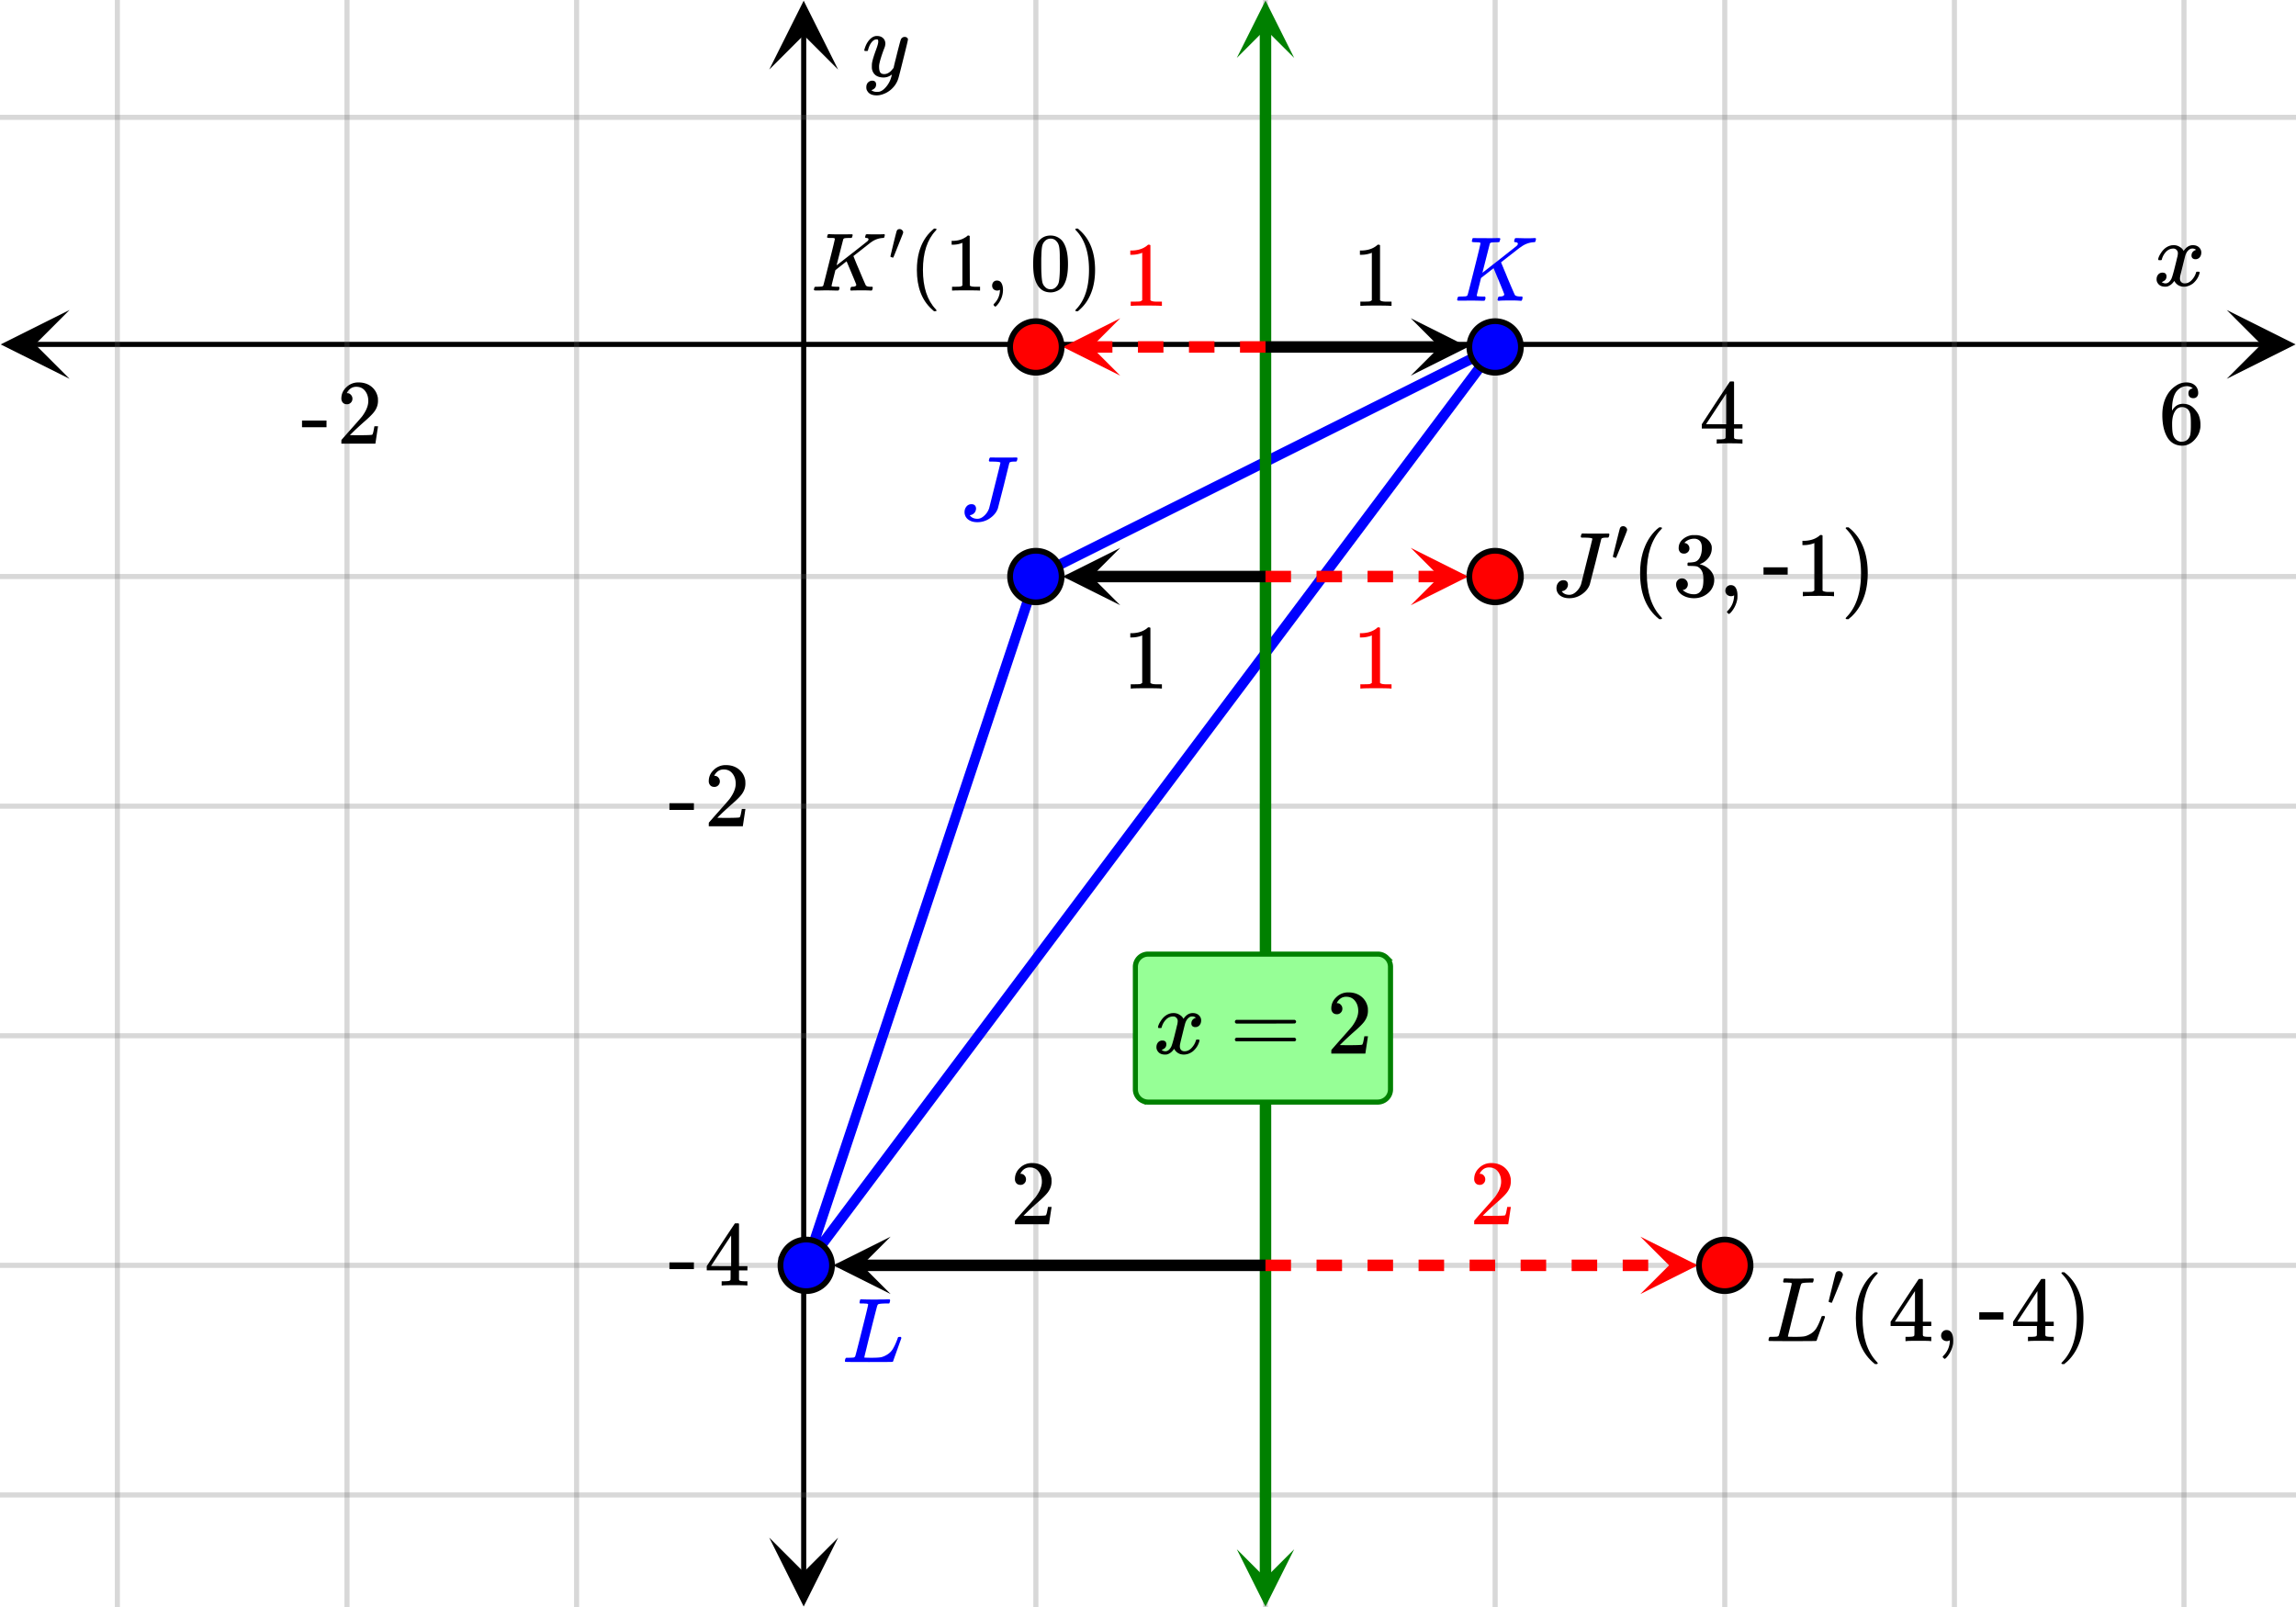 <svg xmlns="http://www.w3.org/2000/svg" xmlns:xlink="http://www.w3.org/1999/xlink" width="449.28" height="314.56" viewBox="0 0 336.96 235.92"><rect x="0" y="0" width="336.96" height="235.92" fill="#333333" stroke="none"/><defs><symbol overflow="visible" id="p"><path d="M.781-3.75C.727-3.8.703-3.848.703-3.89c.031-.25.172-.563.422-.938.414-.633.941-1.004 1.578-1.11.133-.007.235-.015.297-.015.313 0 .598.086.86.25.269.156.46.355.578.594.113-.157.187-.25.218-.282.332-.375.711-.562 1.14-.562.364 0 .661.105.891.312.227.211.344.465.344.766 0 .281-.078.516-.234.703a.776.776 0 0 1-.625.281.64.64 0 0 1-.422-.14.521.521 0 0 1-.156-.39c0-.415.222-.696.672-.845a.58.58 0 0 0-.141-.093.705.705 0 0 0-.39-.094.91.91 0 0 0-.266.031c-.336.149-.586.445-.75.89-.032.075-.164.579-.39 1.516-.231.93-.356 1.45-.376 1.563a1.827 1.827 0 0 0-.047.406c0 .211.063.383.188.516.125.125.289.187.5.187.383 0 .726-.16 1.031-.484.3-.32.508-.676.625-1.063.02-.082.04-.129.063-.14.03-.02.109-.031.234-.031.164 0 .25.039.25.109 0 .012-.012.058-.031.14-.149.563-.461 1.055-.938 1.47-.43.323-.875.484-1.344.484-.625 0-1.101-.282-1.421-.844-.262.406-.594.68-1 .812-.086.02-.2.032-.344.032-.524 0-.89-.188-1.11-.563a.953.953 0 0 1-.14-.531c0-.27.078-.5.234-.688a.798.798 0 0 1 .625-.28c.395 0 .594.187.594.562 0 .336-.164.574-.484.718a.359.359 0 0 1-.063.047l-.078.031c-.012.012-.024.016-.031.016h-.032c0 .031.063.074.188.125a.817.817 0 0 0 .36.078c.32 0 .597-.203.827-.61.102-.163.282-.75.532-1.75.05-.206.109-.437.171-.687.063-.257.11-.457.141-.593.031-.133.05-.211.063-.235a2.86 2.86 0 0 0 .078-.531.678.678 0 0 0-.188-.5.613.613 0 0 0-.484-.203c-.406 0-.762.156-1.063.469a2.562 2.562 0 0 0-.609 1.078c-.012.074-.031.12-.063.14a.752.752 0 0 1-.218.016zm0 0"/></symbol><symbol overflow="visible" id="u"><path d="M6.234-5.813c.125 0 .227.04.313.11.094.062.14.152.14.266 0 .117-.226 1.058-.671 2.828C5.578-.836 5.328.133 5.266.312a3.459 3.459 0 0 1-.688 1.22 3.641 3.641 0 0 1-1.11.874c-.491.239-.945.36-1.359.36-.687 0-1.152-.22-1.39-.657-.094-.125-.14-.304-.14-.53 0-.306.085-.544.265-.72.187-.168.379-.25.578-.25.394 0 .594.188.594.563 0 .332-.157.578-.47.734a.298.298 0 0 1-.062.032.295.295 0 0 0-.078.03c-.011.009-.023.016-.031.016L1.328 2c.031.05.129.11.297.172.133.05.273.078.422.078h.11c.155 0 .273-.012.359-.031.332-.094.648-.324.953-.688A3.69 3.69 0 0 0 4.188.25c.093-.3.14-.477.14-.531 0-.008-.012-.004-.031.015a.358.358 0 0 1-.078.047c-.336.239-.703.36-1.11.36-.46 0-.84-.106-1.14-.313-.293-.219-.48-.531-.563-.937a2.932 2.932 0 0 1-.015-.407c0-.218.007-.382.03-.5.063-.394.266-1.054.61-1.984.196-.531.297-.898.297-1.11a.838.838 0 0 0-.031-.265c-.024-.05-.074-.078-.156-.078h-.063c-.21 0-.406.094-.594.281-.293.293-.511.727-.656 1.297 0 .012-.008.027-.015.047a.188.188 0 0 1-.032.047l-.015.015c-.012.012-.028.016-.047.016h-.36C.305-3.8.281-3.836.281-3.86a.97.97 0 0 1 .047-.203c.188-.625.469-1.113.844-1.468.3-.282.617-.422.953-.422.383 0 .688.105.906.312.227.2.344.485.344.86-.023.168-.04.261-.047.281 0 .055-.07.246-.203.578-.367 1-.586 1.735-.656 2.203a1.857 1.857 0 0 0-.016.297c0 .344.05.61.156.797.114.18.313.266.594.266.207 0 .406-.051.594-.157a1.84 1.84 0 0 0 .422-.328c.093-.101.21-.242.36-.422a32.833 32.833 0 0 1 .25-1.063c.093-.35.175-.687.25-1 .343-1.35.534-2.062.577-2.124a.592.592 0 0 1 .578-.36zm0 0"/></symbol><symbol overflow="visible" id="v"><path d="M6.031-8.422c0-.113-.418-.172-1.25-.172h-.343c-.055-.039-.086-.078-.094-.11-.012-.03 0-.112.031-.25a.647.647 0 0 1 .14-.25h.235c.363.013 1.02.017 1.969.017h.875c.351-.008.601-.016.75-.016.101 0 .16.027.172.078.007.031.015.055.015.063 0 .023-.011.085-.031.187-.043.148-.078.23-.11.25-.03.023-.117.031-.25.031h-.124c-.387 0-.61.063-.672.188-.032.125-.309 1.242-.828 3.344-.575 2.23-.86 3.343-.86 3.343-.199.555-.578 1.028-1.14 1.422a3.18 3.18 0 0 1-1.891.594c-.543 0-.992-.137-1.344-.406a1.332 1.332 0 0 1-.515-1.079c0-.312.093-.582.28-.812a.908.908 0 0 1 .735-.344c.407 0 .63.2.672.594a1 1 0 0 1-.219.656.991.991 0 0 1-.578.344c-.074.012-.11.027-.11.047 0 .012.032.047.095.11.238.261.578.39 1.015.39.344 0 .676-.149 1-.453.332-.301.57-.664.719-1.094.031-.113.313-1.238.844-3.375.539-2.133.812-3.234.812-3.297zm0 0"/></symbol><symbol overflow="visible" id="w"><path d="M3.844-8.469c0-.008-.008-.02-.016-.031a.084.084 0 0 0-.047-.016c-.011-.007-.027-.02-.047-.03a.291.291 0 0 0-.093-.017c-.032-.007-.063-.015-.094-.015H3.343a.582.582 0 0 0-.14-.016h-.125c-.312 0-.48-.031-.5-.094-.012-.019 0-.093.031-.218.04-.164.079-.266.11-.297h.234c.363.012.973.015 1.828.015h.89c.384-.007.665-.015.845-.015.156 0 .234.039.234.11a.47.47 0 0 1-.047.187c-.043.187-.086.289-.125.297-.031.011-.172.015-.422.015-.492.012-.773.043-.843.094a.53.53 0 0 0-.094.094L4.125-4.11c.008 0 .836-.645 2.484-1.938 1.657-1.3 2.5-1.969 2.532-2 .125-.125.187-.226.187-.312 0-.133-.11-.211-.328-.235-.148 0-.219-.047-.219-.14 0-.02.016-.086.047-.204a.817.817 0 0 1 .063-.187c.02-.05.093-.078.218-.078.145 0 .383.008.72.015.343.012.624.016.843.016.476 0 .812-.008 1-.031.125 0 .207.008.25.015.039.012.062.055.062.126 0 .042-.015.12-.046.234a.821.821 0 0 1-.063.172c-.023.043-.105.062-.25.062a3.43 3.43 0 0 0-1.828.688l-.172.11c-.023.01-.484.37-1.39 1.077-.907.711-1.368 1.07-1.376 1.078l.125.297.375.907c.176.406.332.789.47 1.14.675 1.594 1.034 2.418 1.077 2.469.02.023.047.043.078.062.125.086.352.133.688.141h.281a.38.38 0 0 1 .063.125c.007.012 0 .094-.032.25A.551.551 0 0 1 9.86 0h-.156a14.908 14.908 0 0 0-1.281-.047c-1.063 0-1.68.016-1.844.047h-.125c-.062-.05-.101-.086-.11-.11 0-.019.016-.1.048-.25a.558.558 0 0 1 .093-.218c.032-.031.086-.047.172-.047.446 0 .672-.11.672-.328 0-.05-.262-.703-.781-1.953l-.781-1.875-1.844 1.437-.313 1.25C3.4-1.258 3.297-.82 3.297-.78c0 .054.015.086.047.094.062.03.304.054.734.062H4.5a.57.57 0 0 1 .078.156.888.888 0 0 1-.094.406C4.441-.02 4.375 0 4.281 0c-.156 0-.433-.004-.828-.016-.387-.007-.73-.015-1.031-.015-.281 0-.61.008-.985.015h-.78c-.118 0-.188-.02-.22-.062C.426-.118.422-.141.422-.141c0-.02.008-.086.031-.203.04-.133.078-.21.11-.234.039-.031.144-.047.312-.047.238 0 .508-.008.813-.031.125-.031.207-.086.25-.172.03-.031.351-1.274.968-3.735.625-2.468.938-3.769.938-3.906zm0 0"/></symbol><symbol overflow="visible" id="x"><path d="M3.844-8.469c0-.008-.008-.02-.016-.031a.084.084 0 0 0-.047-.016c-.011-.007-.027-.02-.047-.03a.291.291 0 0 0-.093-.017c-.032-.007-.063-.015-.094-.015H3.343a.582.582 0 0 0-.14-.016h-.531c-.043-.008-.07-.039-.078-.094-.024-.019-.016-.097.015-.234.04-.176.079-.27.11-.281h.203c.488.023 1.062.031 1.719.031h.53c.24-.008.411-.015.516-.015h.485c.195-.008.348-.016.453-.016h.359c.051.055.079.09.079.11.007.023 0 .105-.032.25a.58.58 0 0 1-.11.25h-.515c-.625.011-.992.054-1.093.124-.063.031-.125.164-.188.39a248.53 248.53 0 0 0-.906 3.548c-.149.586-.305 1.21-.469 1.875a95.478 95.478 0 0 1-.36 1.469l-.109.484c0 .043.035.062.11.062.082 0 .347.008.796.016.676 0 1.157-.02 1.438-.063.281-.039.594-.16.938-.359.363-.207.656-.484.875-.828.218-.352.437-.816.656-1.39.062-.176.11-.301.14-.376a.458.458 0 0 1 .235-.046h.172a.57.57 0 0 1 .078.156c0 .023-.094.289-.281.797-.18.511-.372 1.054-.579 1.625-.21.574-.324.902-.343.984-.032.055-.059.086-.079.094C7.415-.008 6.258 0 3.97 0 1.676 0 .516-.008.484-.031c-.03-.02-.046-.055-.046-.11 0-.062.003-.125.015-.187.05-.164.098-.258.14-.281a.954.954 0 0 1 .204-.016h.078c.238 0 .508-.008.813-.031.125-.031.207-.086.25-.172.03-.031.351-1.274.968-3.735.625-2.468.938-3.769.938-3.906zm0 0"/></symbol><symbol overflow="visible" id="q"><path d="M6.234 0c-.125-.031-.71-.047-1.75-.047-1.074 0-1.671.016-1.796.047h-.126v-.625h.422c.383-.008.618-.031.704-.063a.286.286 0 0 0 .171-.14c.008-.008.016-.25.016-.719v-.672h-3.5v-.625l2.031-3.11A431.58 431.58 0 0 1 4.5-9.108c.02-.008.113-.016.281-.016h.25l.078.078v6.203h1.235v.625H5.109V-.89a.25.25 0 0 0 .079.157c.07.062.328.101.765.109h.39V0zm-2.28-2.844v-4.5L1-2.859l1.469.015zm0 0"/></symbol><symbol overflow="visible" id="r"><path d="M5.031-8.11c-.199-.195-.48-.304-.843-.328-.625 0-1.153.274-1.579.813-.418.586-.625 1.492-.625 2.719L2-4.86l.11-.172c.363-.54.859-.813 1.484-.813.414 0 .781.09 1.094.266a2.6 2.6 0 0 1 .64.547c.219.242.395.492.531.75.196.449.297.933.297 1.453v.234c0 .211-.027.403-.078.578-.105.532-.383 1.032-.828 1.5-.387.407-.82.66-1.297.766a2.688 2.688 0 0 1-.547.047c-.168 0-.32-.016-.453-.047-.668-.125-1.2-.484-1.594-1.078C.83-1.66.563-2.79.563-4.218c0-.97.171-1.817.515-2.548.344-.726.82-1.296 1.438-1.703a2.62 2.62 0 0 1 1.562-.515c.531 0 .953.14 1.266.421.32.282.484.665.484 1.141 0 .23-.07.414-.203.547-.125.137-.297.203-.516.203-.218 0-.398-.062-.53-.187-.126-.125-.188-.301-.188-.532 0-.406.21-.644.64-.718zm-.593 3.235a1.18 1.18 0 0 0-.97-.484c-.335 0-.605.105-.812.312C2.22-4.597 2-3.883 2-2.907c0 .794.05 1.345.156 1.657.094.273.242.5.453.688.22.187.477.28.782.28.457 0 .804-.171 1.046-.515.133-.187.22-.41.25-.672.04-.258.063-.64.063-1.14v-.422c0-.508-.023-.895-.063-1.156a1.566 1.566 0 0 0-.25-.688zm0 0"/></symbol><symbol overflow="visible" id="s"><path d="M.14-2.406v-.985h3.594v.985zm0 0"/></symbol><symbol overflow="visible" id="t"><path d="M1.484-5.781c-.25 0-.449-.078-.593-.235a.872.872 0 0 1-.22-.609c0-.645.243-1.195.735-1.656a2.46 2.46 0 0 1 1.766-.703c.77 0 1.41.21 1.922.625.508.418.82.964.937 1.64.008.168.016.32.016.453 0 .524-.156 1.012-.469 1.47-.25.374-.758.89-1.516 1.546-.324.281-.777.695-1.359 1.234l-.781.766 1.016.016c1.414 0 2.164-.024 2.25-.079.039-.007.085-.101.14-.28.031-.095.094-.4.188-.923v-.03h.53v.03l-.374 2.47V0h-5v-.25c0-.188.008-.29.031-.313.008-.007.383-.437 1.125-1.28.977-1.095 1.61-1.813 1.89-2.157.602-.82.907-1.57.907-2.25 0-.594-.156-1.086-.469-1.484-.312-.407-.746-.61-1.297-.61-.523 0-.945.235-1.265.703-.024.032-.047.079-.078.141a.274.274 0 0 0-.047.078c0 .012.02.016.062.016a.68.68 0 0 1 .547.25.801.801 0 0 1 .219.562c0 .23-.078.422-.235.578a.76.76 0 0 1-.578.235zm0 0"/></symbol><symbol overflow="visible" id="y"><path d="M.75-4.672c0-.125.063-.219.188-.281H9.53c.133.062.203.156.203.281 0 .094-.062.18-.187.25l-4.281.016H.969C.82-4.457.75-4.546.75-4.672zm0 2.61c0-.133.07-.223.219-.266h8.578a.249.249 0 0 0 .062.047l.063.047c.02.011.035.039.047.078.008.031.015.062.015.094 0 .117-.07.203-.203.265H.937C.813-1.859.75-1.945.75-2.063zm0 0"/></symbol><symbol overflow="visible" id="G"><path d="M4.484 3.25c0 .082-.078.125-.234.125h-.172l-.39-.328C2.07 1.578 1.265-.563 1.265-3.375c0-1.094.129-2.094.39-3C2.07-7.789 2.75-8.93 3.688-9.797c.07-.05.144-.11.218-.172.082-.07.14-.117.172-.14h.172c.102 0 .164.015.188.046.03.024.046.047.046.079 0 .03-.046.093-.14.187C2.945-8.317 2.25-6.172 2.25-3.359c0 2.804.695 4.937 2.094 6.406.093.101.14.172.14.203zm0 0"/></symbol><symbol overflow="visible" id="H"><path d="M1.719-6.25c-.25 0-.446-.07-.578-.219a.863.863 0 0 1-.204-.593c0-.508.196-.938.594-1.282a2.566 2.566 0 0 1 1.407-.625h.203c.312 0 .507.008.593.016.301.043.602.137.907.281.593.305.968.727 1.125 1.266.02.093.03.218.03.375 0 .523-.167.996-.5 1.422-.323.418-.73.714-1.218.89-.055.024-.055.04 0 .047.008 0 .05.012.125.031.55.157 1.016.446 1.39.86.376.418.563.89.563 1.422 0 .367-.086.718-.25 1.062-.218.461-.574.84-1.062 1.14-.492.302-1.04.454-1.64.454-.595 0-1.122-.125-1.579-.375-.46-.25-.766-.586-.922-1.016a1.45 1.45 0 0 1-.14-.656c0-.25.082-.453.25-.61a.831.831 0 0 1 .609-.25c.25 0 .453.087.61.25.163.169.25.372.25.61 0 .21-.063.39-.188.547a.768.768 0 0 1-.469.281l-.094.031c.489.407 1.047.61 1.672.61.5 0 .875-.239 1.125-.719.156-.29.234-.742.234-1.36v-.265c0-.852-.292-1.426-.875-1.719-.124-.05-.398-.082-.812-.093l-.563-.016-.046-.031c-.024-.02-.032-.086-.032-.204 0-.113.008-.18.032-.203.03-.03.054-.046.078-.046.25 0 .508-.02.781-.063.395-.05.695-.27.906-.656.207-.395.313-.867.313-1.422 0-.582-.157-.973-.469-1.172a1.131 1.131 0 0 0-.64-.188c-.45 0-.844.122-1.188.36l-.125.094a.671.671 0 0 0-.094.109l-.047.047a.88.88 0 0 0 .094.031c.176.024.328.11.453.266.125.148.188.32.188.515a.715.715 0 0 1-.235.547.76.76 0 0 1-.562.219zm0 0"/></symbol><symbol overflow="visible" id="I"><path d="M1.281-.234a.767.767 0 0 1-.234-.563c0-.226.07-.422.219-.578a.768.768 0 0 1 .578-.25c.343 0 .593.148.75.438.156.28.234.64.234 1.078a8.8 8.8 0 0 1-.015.468 4.012 4.012 0 0 1-.985 2.063c-.137.125-.219.187-.25.187s-.09-.043-.172-.125c-.086-.074-.125-.132-.125-.171 0-.043.047-.11.14-.204.552-.562.852-1.25.907-2.062v-.172c-.012 0-.039.016-.078.047A.829.829 0 0 1 1.89 0a.85.85 0 0 1-.609-.234zm0 0"/></symbol><symbol overflow="visible" id="K"><path d="M5.61 0c-.157-.031-.872-.047-2.141-.047C2.207-.047 1.5-.03 1.344 0h-.157v-.625h.344c.52 0 .86-.008 1.016-.031.07-.008.18-.067.328-.172v-6.969c-.023 0-.059.016-.11.047a4.134 4.134 0 0 1-1.39.25h-.25v-.625h.25c.758-.02 1.39-.188 1.89-.5a2.46 2.46 0 0 0 .422-.313c.008-.03.063-.046.157-.046a.36.36 0 0 1 .234.078v8.078c.133.137.43.203.89.203h.798V0zm0 0"/></symbol><symbol overflow="visible" id="L"><path d="M.813-10.094l.046-.015h.297l.375.312C3.156-8.317 3.97-6.176 3.97-3.375c0 1.105-.133 2.105-.39 3C3.16 1.039 2.476 2.18 1.53 3.047c-.062.05-.136.11-.218.172-.075.07-.125.125-.157.156H1a.547.547 0 0 1-.219-.031c-.031-.024-.047-.07-.047-.14.008 0 .063-.06.157-.173C2.285 1.582 2.984-.55 2.984-3.375c0-2.82-.699-4.957-2.093-6.406-.094-.102-.149-.16-.157-.172 0-.07.024-.117.079-.14zm0 0"/></symbol><symbol overflow="visible" id="z"><path d="M3.453-7.61c0-.007-.008-.019-.015-.03 0-.008-.012-.016-.032-.016-.011-.008-.027-.02-.047-.032-.023-.007-.046-.015-.078-.015-.031-.008-.058-.016-.078-.016h-.438c-.273 0-.421-.031-.453-.093-.011-.02 0-.086.032-.204.039-.144.078-.226.11-.25a.678.678 0 0 1 .202-.015c.332.023.88.031 1.64.031h.813c.344-.008.594-.016.75-.016.133 0 .204.032.204.094A.7.7 0 0 1 6.03-8c-.043.156-.078.242-.11.25-.03.023-.163.031-.39.031-.437 0-.687.028-.75.078a.53.53 0 0 0-.093.094l-.985 3.844c.008 0 .754-.578 2.235-1.735a186.224 186.224 0 0 0 2.28-1.796c.114-.114.173-.207.173-.282 0-.125-.102-.191-.297-.203-.137 0-.203-.047-.203-.14 0-.008.015-.067.046-.172.032-.102.047-.16.047-.172.032-.04.102-.063.22-.063.124 0 .335.008.64.016h.75c.437 0 .734-.004.89-.016a1.07 1.07 0 0 1 .235 0c.039.012.062.055.062.125a.92.92 0 0 1-.047.204 1.397 1.397 0 0 0-.046.156c-.032.043-.11.062-.235.062a3.143 3.143 0 0 0-1.656.61l-.14.093c-.012.012-.43.34-1.25.985-.813.636-1.227.96-1.235.968l.11.266c.07.18.179.45.327.813l.438 1.03c.601 1.43.926 2.169.969 2.22a.249.249 0 0 0 .062.046c.113.086.317.125.61.125h.265c.04.063.063.102.063.11 0 .012-.012.086-.032.219A.549.549 0 0 1 8.86 0h-.125c-.324-.02-.71-.031-1.156-.031-.96 0-1.512.011-1.656.031h-.125a.365.365 0 0 1-.094-.11c0-.019.016-.093.047-.218.02-.094.047-.156.078-.188.031-.03.082-.046.156-.046.407 0 .61-.098.61-.297 0-.04-.242-.63-.719-1.766l-.703-1.672-.813.64L3.531-3 3.25-1.875c-.188.742-.281 1.133-.281 1.172 0 .055.008.078.031.078.063.031.285.055.672.063h.375c.05.074.078.12.078.14a.737.737 0 0 1-.094.36C4-.02 3.938 0 3.844 0c-.137 0-.383-.004-.735-.016-.355-.007-.664-.015-.921-.015-.262 0-.563.008-.907.015H.594c-.106 0-.168-.02-.188-.062C.383-.11.375-.128.375-.141c0-.007.008-.062.031-.156C.437-.43.47-.507.5-.53c.04-.02.133-.031.281-.031.219 0 .461-.008.735-.032.113-.02.191-.066.234-.14.02-.032.305-1.157.86-3.375.562-2.22.843-3.383.843-3.5zm0 0"/></symbol><symbol overflow="visible" id="A"><path d="M4.031 2.922c0 .07-.074.11-.218.11h-.157l-.328-.298C1.868 1.41 1.141-.508 1.141-3.03c0-.989.113-1.89.343-2.703.375-1.27.989-2.29 1.844-3.063.05-.05.113-.11.188-.172.07-.062.117-.101.14-.125h.156c.102 0 .165.016.188.047.02.024.031.043.031.063 0 .03-.043.093-.125.187C2.656-7.473 2.031-5.55 2.031-3.03c0 2.523.625 4.441 1.875 5.765.082.094.125.157.125.188zm0 0"/></symbol><symbol overflow="visible" id="B"><path d="M5.047 0c-.137-.02-.781-.031-1.938-.031-1.125 0-1.757.011-1.89.031h-.157v-.563h.313c.469 0 .773-.007.922-.03.062-.009.156-.055.281-.141v-6.282a.31.31 0 0 0-.094.047 3.541 3.541 0 0 1-1.25.235H1v-.563h.234c.676-.02 1.243-.176 1.704-.469.144-.07.269-.16.374-.265.008-.031.055-.047.141-.047.082 0 .149.027.203.078v3.625l.016 3.64c.125.118.39.172.797.172h.703V0zm0 0"/></symbol><symbol overflow="visible" id="C"><path d="M1.156-.203A.723.723 0 0 1 .953-.72c0-.207.063-.383.188-.531a.67.67 0 0 1 .515-.219c.313 0 .535.133.672.39.145.263.219.59.219.985a3.438 3.438 0 0 1-.906 2.281c-.118.114-.188.172-.22.172-.03 0-.085-.039-.155-.109-.075-.074-.11-.133-.11-.172 0-.031.035-.09.11-.172A2.807 2.807 0 0 0 2.094.031v-.14c-.012 0-.031.011-.063.03A.7.7 0 0 1 1.703 0a.765.765 0 0 1-.547-.203zm0 0"/></symbol><symbol overflow="visible" id="D"><path d="M1.156-7.094c.457-.656 1.078-.984 1.86-.984.593 0 1.113.203 1.562.61.219.21.399.484.547.827.3.668.453 1.59.453 2.766 0 1.25-.172 2.21-.516 2.875-.23.469-.562.809-1 1.016-.343.164-.687.25-1.03.25C2.101.266 1.425-.156 1-1 .645-1.664.469-2.625.469-3.875c0-.75.05-1.367.156-1.86.102-.488.281-.94.531-1.359zm2.735-.14a1.108 1.108 0 0 0-.86-.391c-.344 0-.636.133-.875.39a1.44 1.44 0 0 0-.36.688c-.062.262-.105.719-.124 1.375 0 .043-.008.2-.016.469v.672c0 .773.008 1.312.032 1.625.03.562.078.969.14 1.219.063.242.18.449.36.625.218.25.5.375.843.375.332 0 .61-.126.828-.376.176-.175.297-.382.36-.625.062-.25.11-.656.14-1.218.02-.313.032-.852.032-1.625 0-.176-.008-.399-.016-.672v-.469c-.012-.656-.055-1.113-.125-1.375-.063-.27-.184-.5-.36-.687zm0 0"/></symbol><symbol overflow="visible" id="E"><path d="M.734-9.078l.047-.016h.266l.328.297C2.832-7.473 3.563-5.55 3.563-3.03c0 .992-.118 1.886-.344 2.687-.375 1.281-.992 2.305-1.844 3.078-.055.051-.117.11-.188.172-.074.063-.12.102-.14.125H.89A.392.392 0 0 1 .703 3C.68 2.988.672 2.953.672 2.89c0-.011.039-.062.125-.156C2.047 1.43 2.672-.488 2.672-3.03c0-2.54-.625-4.461-1.875-5.766C.71-8.89.672-8.94.672-8.953c0-.063.02-.102.062-.125zm0 0"/></symbol><symbol overflow="visible" id="F"><path d="M1.61-4.531c.132 0 .253.054.359.156.101.094.156.2.156.313 0 .03-.008.074-.016.125-.011.042-.25.648-.718 1.812C.93-.957.69-.367.67-.359c-.01.011-.023.015-.03.015A.583.583 0 0 1 .453-.39C.316-.44.25-.477.25-.5c0-.031.145-.648.438-1.86.3-1.218.468-1.859.5-1.921.07-.164.21-.25.421-.25zm0 0"/></symbol><symbol overflow="visible" id="J"><path d="M.656-4.234h3.547v1.078H.656zm0 0"/></symbol><symbol overflow="visible" id="M"><path d="M1.781-5.031c.157 0 .29.058.407.172a.485.485 0 0 1 .171.359.547.547 0 0 1-.03.14c0 .044-.263.712-.782 2C1.023-1.065.757-.413.75-.405c-.012.011-.027.015-.047.015A.734.734 0 0 1 .5-.437C.344-.488.266-.523.266-.547c0-.039.164-.734.5-2.078.332-1.352.515-2.063.546-2.125.083-.188.239-.281.47-.281zm0 0"/></symbol><clipPath id="a"><path d="M0 0h336.96v235.898H0zm0 0"/></clipPath><clipPath id="b"><path d="M.102 45.496H11V56H.102zm0 0"/></clipPath><clipPath id="c"><path d="M326.79 45.496h10.17V56h-10.17zm0 0"/></clipPath><clipPath id="d"><path d="M16 0h305v235.898H16zm0 0"/></clipPath><clipPath id="e"><path d="M112.895 225H124v10.8h-11.105zm0 0"/></clipPath><clipPath id="f"><path d="M112.895 0H124v10.21h-11.105zm0 0"/></clipPath><clipPath id="g"><path d="M0 16h336.96v204H0zm0 0"/></clipPath><clipPath id="h"><path d="M181 .086h8.938V9H181zm0 0"/></clipPath><clipPath id="i"><path d="M181 227.39h8.938v8.508H181zm0 0"/></clipPath><clipPath id="j"><path d="M155 80h9.41v8.836H155zm0 0"/></clipPath><clipPath id="k"><path d="M207.04 46.71H216V56h-8.96zm0 0"/></clipPath><clipPath id="l"><path d="M122 181h8.71v8.938H122zm0 0"/></clipPath><clipPath id="m"><path d="M207.04 80.41H216V89h-8.96zm0 0"/></clipPath><clipPath id="n"><path d="M155 46h9.41v9.137H155zm0 0"/></clipPath><clipPath id="o"><path d="M240.738 181.512H250V190h-9.262zm0 0"/></clipPath></defs><g clip-path="url(#a)" fill="#fff"><path d="M0 0h337v235.898H0zm0 0"/><path d="M0 0h337v235.898H0zm0 0"/></g><path d="M5.055 50.55h326.89" fill="none" stroke="#000" stroke-width=".749"/><g clip-path="url(#b)"><path d="M10.21 45.496L.103 50.551l10.109 5.054-5.055-5.054zm0 0"/></g><g clip-path="url(#c)"><path d="M326.79 45.496l10.108 5.055-10.109 5.054 5.055-5.054zm0 0"/></g><g clip-path="url(#d)"><path d="M152.023 0v235.898M185.723 0v235.898M219.426 0v235.898M253.125 0v235.898M286.825 0v235.898M320.522 0v235.898M84.625 0v235.898M50.925 0v235.898M17.224 0v235.898" fill="none" stroke-linecap="round" stroke-linejoin="round" stroke="#666" stroke-opacity=".251" stroke-width=".749"/></g><path d="M117.95 230.844V5.054" fill="none" stroke="#000" stroke-width=".749"/><g clip-path="url(#e)"><path d="M112.895 225.688l5.054 10.113 5.055-10.113-5.055 5.054zm0 0"/></g><g clip-path="url(#f)"><path d="M112.895 10.21L117.949.103l5.055 10.109-5.055-5.055zm0 0"/></g><g clip-path="url(#g)"><path d="M0 17.223h337M0 84.625h337m-337 33.7h337M0 152.022h337m-337 33.7h337M0 219.426h337" fill="none" stroke-linecap="round" stroke-linejoin="round" stroke="#666" stroke-opacity=".251" stroke-width=".749"/></g><path d="M219.426 50.926L118.324 185.723M118.324 185.723l33.7-101.098M152.023 84.625l67.403-33.7" fill="red" stroke-width="1.498" stroke-linecap="round" stroke="#00f"/><path d="M185.723 4.21v227.478" fill="none" stroke-width="1.685" stroke="green"/><g clip-path="url(#h)"><path d="M189.938 8.508L185.722.086l-4.211 8.422 4.21-4.211zm0 0" fill="green"/></g><g clip-path="url(#i)"><path d="M189.938 227.39l-4.215 8.426-4.211-8.425 4.21 4.21zm0 0" fill="green"/></g><path d="M185.723 84.625h-25.61" fill="none" stroke-width="1.685" stroke="#000"/><g clip-path="url(#j)"><path d="M164.41 88.836l-8.426-4.211 8.426-4.215-4.215 4.215zm0 0"/></g><path d="M185.723 50.926h25.613" fill="none" stroke-width="1.685" stroke="#000"/><g clip-path="url(#k)"><path d="M207.04 46.71l8.425 4.216-8.426 4.21 4.215-4.21zm0 0"/></g><path d="M185.723 185.723h-59.309" fill="none" stroke-width="1.685" stroke="#000"/><g clip-path="url(#l)"><path d="M130.71 189.938l-8.425-4.215 8.426-4.211-4.215 4.21zm0 0"/></g><path d="M185.723 83.781h3.746v1.688h-3.746m7.492-1.688h3.742v1.688h-3.742m7.488-1.688h3.742v1.688h-3.742m7.488-1.688h3.145v1.688h-3.145" fill="red"/><g clip-path="url(#m)"><path d="M207.04 80.41l8.425 4.215-8.426 4.21 4.215-4.21zm0 0" fill="red"/></g><path d="M185.723 51.766h-3.743v-1.684h3.743m-7.489 1.684h-3.742v-1.684h3.742m-7.488 1.684h-3.742v-1.684h3.742m-7.488 1.684h-3.145v-1.684h3.145" fill="red"/><g clip-path="url(#n)"><path d="M164.41 55.137l-8.426-4.211 8.426-4.215-4.215 4.215zm0 0" fill="red"/></g><path d="M185.723 184.883h3.746v1.683h-3.746m7.492-1.683h3.742v1.683h-3.742m7.488-1.683h3.742v1.683h-3.742m7.488-1.683h3.746v1.683h-3.746m7.489-1.683h3.746v1.683h-3.746m7.488-1.683h3.746v1.683h-3.746m7.488-1.683h3.746v1.683h-3.746m7.492-1.683h3.743v1.683h-3.743" fill="red"/><g clip-path="url(#o)"><path d="M240.738 181.512l8.426 4.21-8.426 4.215 4.215-4.214zm0 0" fill="red"/></g><path d="M155.805 84.625c0 .5-.094.984-.285 1.445a3.678 3.678 0 0 1-.82 1.227 3.758 3.758 0 0 1-1.227.82 3.763 3.763 0 0 1-2.895 0 3.678 3.678 0 0 1-1.226-.82 3.678 3.678 0 0 1-.82-1.227 3.763 3.763 0 0 1 0-2.895c.19-.46.464-.87.82-1.226a3.738 3.738 0 0 1 1.226-.82 3.74 3.74 0 0 1 1.445-.285 3.76 3.76 0 0 1 2.676 1.105 3.758 3.758 0 0 1 1.106 2.676zm0 0M223.207 50.926c0 .5-.098.984-.289 1.445a3.718 3.718 0 0 1-.82 1.227 3.718 3.718 0 0 1-1.227.82 3.763 3.763 0 0 1-2.895 0 3.758 3.758 0 0 1-1.226-.82 3.718 3.718 0 0 1-.82-1.227 3.763 3.763 0 0 1 0-2.895c.191-.46.465-.87.82-1.226a3.758 3.758 0 0 1 1.227-.82 3.763 3.763 0 0 1 2.894 0c.465.191.871.465 1.227.82.355.355.629.766.82 1.227.191.464.29.945.29 1.449zm0 0M122.105 185.723a3.76 3.76 0 0 1-1.105 2.675 3.777 3.777 0 0 1-6.168-1.227 3.692 3.692 0 0 1-.289-1.448c0-.5.094-.98.29-1.446a3.768 3.768 0 0 1 3.491-2.336 3.777 3.777 0 0 1 2.676 1.11 3.754 3.754 0 0 1 1.105 2.672zm0 0" fill="#00f" stroke-width=".843" stroke="#000"/><path d="M155.805 50.926c0 .5-.094.984-.285 1.445a3.718 3.718 0 0 1-.82 1.227 3.758 3.758 0 0 1-1.227.82 3.763 3.763 0 0 1-2.895 0 3.678 3.678 0 0 1-1.226-.82 3.718 3.718 0 0 1-.82-1.227 3.763 3.763 0 0 1 0-2.895c.19-.46.464-.87.82-1.226a3.678 3.678 0 0 1 1.226-.82 3.763 3.763 0 0 1 2.895 0c.46.191.87.465 1.226.82a3.758 3.758 0 0 1 1.106 2.676zm0 0M223.207 84.625c0 .5-.098.984-.289 1.445a3.678 3.678 0 0 1-.82 1.227 3.718 3.718 0 0 1-1.227.82 3.763 3.763 0 0 1-2.895 0 3.758 3.758 0 0 1-1.226-.82 3.678 3.678 0 0 1-.82-1.227 3.763 3.763 0 0 1 0-2.895c.191-.46.465-.87.82-1.226a3.76 3.76 0 0 1 2.676-1.105c.5 0 .984.094 1.445.285a3.779 3.779 0 0 1 2.047 2.047c.191.465.29.945.29 1.449zm0 0M256.906 185.723c0 .504-.097.984-.289 1.449a3.718 3.718 0 0 1-.82 1.226 3.678 3.678 0 0 1-1.227.82 3.763 3.763 0 0 1-2.895 0 3.779 3.779 0 0 1-2.047-2.047 3.76 3.76 0 0 1-.284-1.448 3.754 3.754 0 0 1 1.105-2.672 3.758 3.758 0 0 1 1.227-.82 3.763 3.763 0 0 1 2.894 0c.465.19.875.464 1.227.82.355.355.629.762.82 1.226.192.465.29.946.29 1.446zm0 0" fill="red" stroke-width=".843" stroke="#000"/><use xlink:href="#p" x="316.031" y="41.938"/><use xlink:href="#q" x="249.38" y="65.116"/><use xlink:href="#r" x="316.78" y="65.116"/><use xlink:href="#s" x="44.184" y="65.116"/><use xlink:href="#t" x="49.427" y="65.116"/><use xlink:href="#u" x="126.562" y="11.233"/><use xlink:href="#s" x="98.104" y="121.283"/><use xlink:href="#t" x="103.347" y="121.283"/><use xlink:href="#s" x="98.104" y="188.683"/><use xlink:href="#q" x="103.347" y="188.683"/><use xlink:href="#v" x="140.791" y="76.349" fill="#00f"/><use xlink:href="#w" x="213.433" y="44.147" fill="#00f"/><use xlink:href="#x" x="123.567" y="199.916" fill="#00f"/><path d="M166.629 159.887v-17.973a1.866 1.866 0 0 1 1.871-1.871h33.7c.25 0 .488.047.718.14.227.098.43.231.605.407a1.866 1.866 0 0 1 .547 1.324v17.973a1.856 1.856 0 0 1-.547 1.324 1.889 1.889 0 0 1-1.324.55H168.5c-.25 0-.488-.05-.715-.144a1.832 1.832 0 0 1-.61-.406 1.92 1.92 0 0 1-.405-.606 1.885 1.885 0 0 1-.141-.718zm0 0" fill="#96ff96" stroke="green" stroke-width=".749"/><use xlink:href="#p" x="169.249" y="154.646"/><use xlink:href="#y" x="180.482" y="154.646"/><use xlink:href="#t" x="194.711" y="154.646"/><use xlink:href="#z" x="119.073" y="42.649"/><use xlink:href="#A" x="133.419" y="42.649"/><use xlink:href="#B" x="138.661" y="42.649"/><use xlink:href="#C" x="144.653" y="42.649"/><use xlink:href="#D" x="151.159" y="42.649"/><use xlink:href="#E" x="157.15" y="42.649"/><use xlink:href="#F" x="130.424" y="38.156"/><use xlink:href="#v" x="227.662" y="87.508"/><use xlink:href="#G" x="239.434" y="87.508"/><use xlink:href="#H" x="245.425" y="87.508"/><use xlink:href="#I" x="252.165" y="87.508"/><use xlink:href="#J" x="258.156" y="87.508"/><use xlink:href="#K" x="263.398" y="87.508"/><use xlink:href="#L" x="270.138" y="87.508"/><use xlink:href="#M" x="236.438" y="82.265"/><use xlink:href="#x" x="259.116" y="196.845"/><use xlink:href="#G" x="271.098" y="196.845"/><use xlink:href="#q" x="277.089" y="196.845"/><use xlink:href="#I" x="283.829" y="196.845"/><use xlink:href="#J" x="289.82" y="196.845"/><use xlink:href="#q" x="295.062" y="196.845"/><use xlink:href="#L" x="301.802" y="196.845"/><use xlink:href="#M" x="268.102" y="191.603"/><use xlink:href="#t" x="148.28" y="179.696"/><use xlink:href="#K" x="164.756" y="101.063"/><use xlink:href="#K" x="198.456" y="44.896"/><use xlink:href="#t" x="215.68" y="179.696" fill="red"/><use xlink:href="#K" x="198.456" y="101.063" fill="red"/><use xlink:href="#K" x="164.756" y="44.896" fill="red"/></svg>